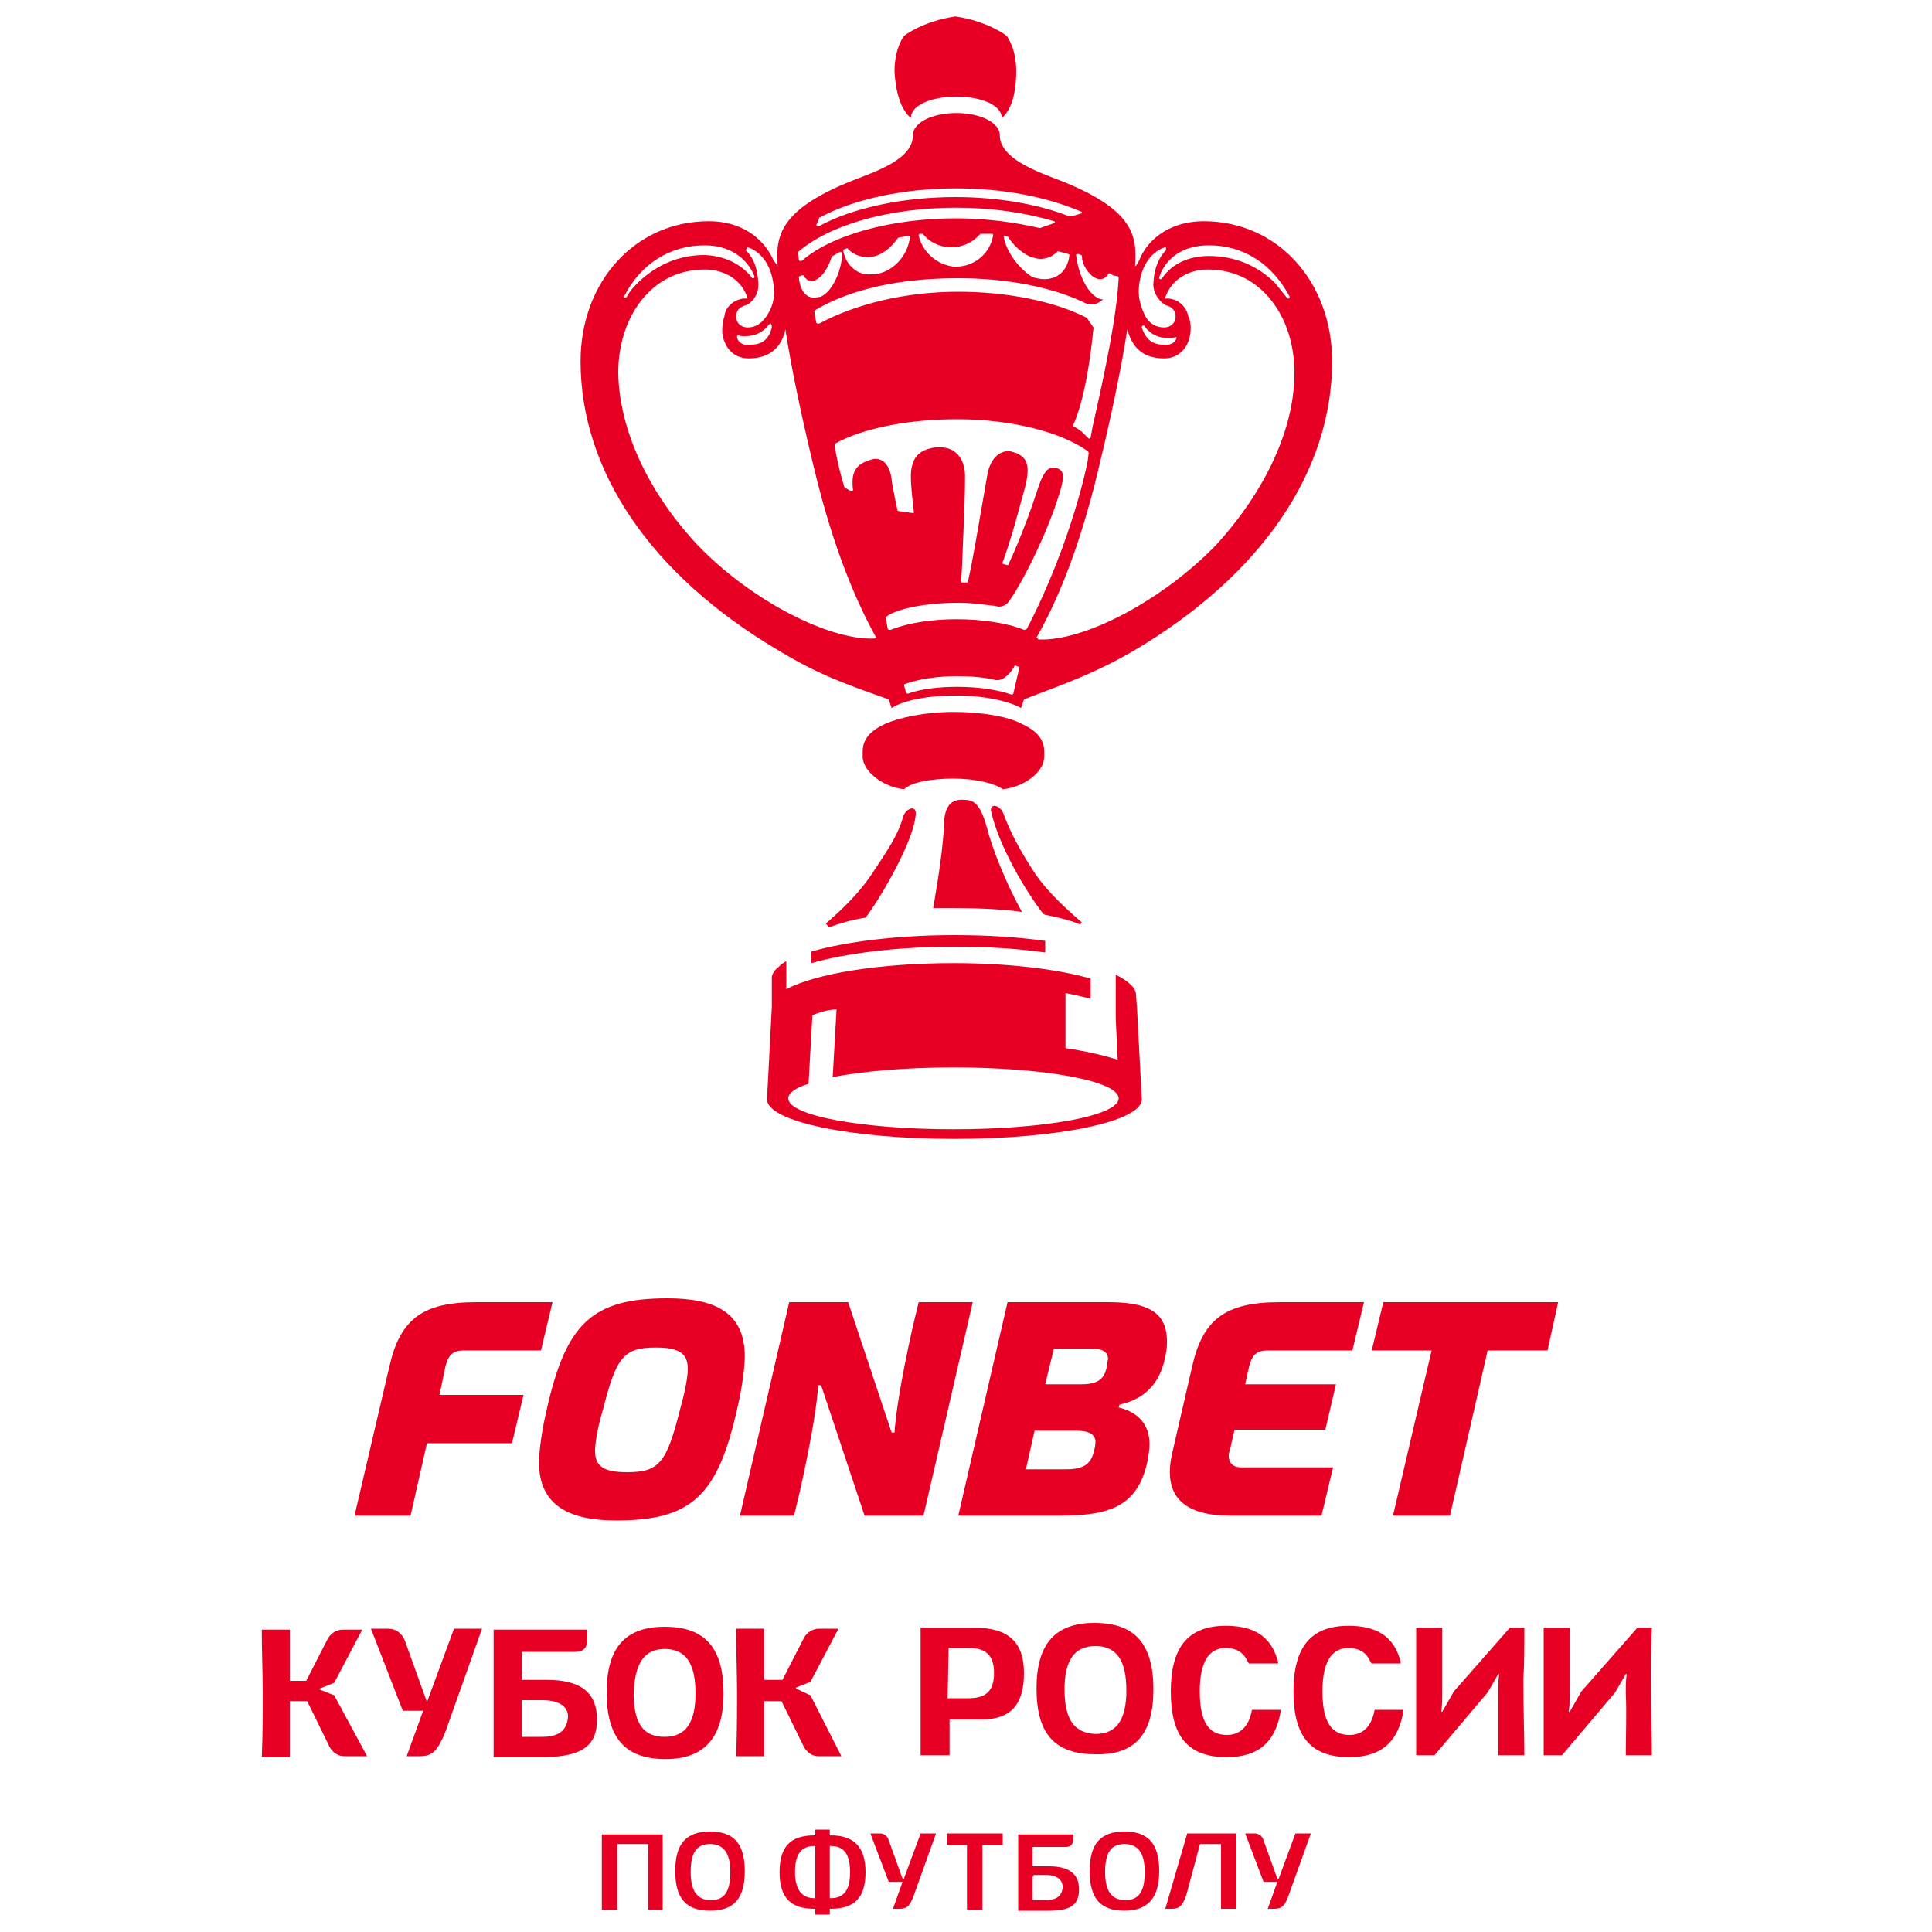 <?xml version="1.0" encoding="utf-8"?>
<svg version="1.1" id="Слой_1" xmlns="http://www.w3.org/2000/svg" xmlns:xlink="http://www.w3.org/1999/xlink" x="0px" y="0px"
	 width="200px" height="200px" viewBox="0 0 200 200" style="enable-background:new 0 0 200 200;" xml:space="preserve">
<style type="text/css">
	.st0{fill:#E80024;}
</style>
<g>
	<g>
		<path class="st0" d="M84,99.7c3.5-1,8.8-1.7,14.8-1.7c3.4,0,6.6,0.2,9.4,0.6v-1.2c-2.8-0.4-6-0.6-9.4-0.6c-6,0-11.3,0.7-14.8,1.7
			V99.7z"/>
		<path class="st0" d="M105.7,74.9c-1.3-0.7-4-1.2-7-1.2s-5.6,0.6-7,1.2c-1.1,0.5-2.4,1.3-2.4,2.9v0.5c0,1.6,2.2,3.2,4.3,3.4
			c0.7-0.7,2.7-1.1,5.1-1.1c2.3,0,4.3,0.5,5.1,1.1c2.1-0.2,4.3-1.7,4.3-3.4v-0.5C108.1,76.2,106.8,75.4,105.7,74.9"/>
		<path class="st0" d="M94.3,12.2c0-1.3,2.1-2.2,4.7-2.2c2.6,0,4.7,0.9,4.7,2.2c0,0,1.5-0.9,1.5-4.8c0-2.5-1-3.7-1-3.7
			s-1.9-1.5-5.3-2c-3.4,0.5-5.3,2-5.3,2s-1,1.2-1,3.7C92.8,11.3,94.3,12.2,94.3,12.2"/>
		<path class="st0" d="M99.9,82.8c-1.1-0.1-2.2,0.2-2.2,2.9c-0.1,2.8-1.1,8.3-1.1,8.3l0,0c0.6,0,1.3,0,1.9,0c2.5,0,5.1,0.1,7.3,0.4
			c-1.6-2.8-3.1-6.6-3.6-8.6C101.6,83.6,101,82.8,99.9,82.8"/>
		<path class="st0" d="M117.6,103c0-0.7-0.7-1.4-2.1-2.1v1.2l0,0c0,0,0,0,0,0v3.3l0.2,4.3c-1.6-0.5-3.4-0.9-5.4-1.2v-5.7
			c1,0.2,1.9,0.4,2.6,0.6v-2.1c-3.5-1-8.6-1.6-14.2-1.6c-7.7,0-14.3,1.1-17.3,2.7c0-0.4,0-0.8,0-1.2c0,0,0,0,0,0v-1.7
			c-0.2,0.1-0.3,0.2-0.5,0.3c0,0,0,0,0,0c-0.1,0.1-0.2,0.2-0.3,0.3c-0.4,0.3-0.6,0.6-0.7,1c0,0,0,0,0,0v0c0,0.1,0,0.2,0,0.3v1.7
			c0-0.1,0-0.2,0-0.3c0,0.6,0,1.2,0,1.2h0c0,0.1,0,0.1,0,0.2l-0.5,9.6c0,2.3,8.7,4.1,19.4,4.1c10.7,0,19.4-1.8,19.4-4.1l-0.5-9.5
			L117.6,103z M98.7,116.9c-9.4,0-17.1-1.4-17.1-3.2c0-0.5,0.7-1.1,2.1-1.5l0.4-7.1c0,0,1.3-0.6,2.5-0.6l-0.4,7
			c3.1-0.6,7.5-1,12.5-1c9.4,0,17.1,1.4,17.1,3.2S108.2,116.9,98.7,116.9"/>
		<path class="st0" d="M85.5,95.6l0.3,0.4c1.1-0.4,2.4-0.8,3.8-1c1.6-2.1,5.1-8.1,5.2-10.8c0-0.9-1-0.5-1.3,0.3
			c-0.5,1.9-1.6,3.5-3.4,6.2C88.8,92.6,87,94.3,85.5,95.6"/>
		<path class="st0" d="M108.2,94.7c1.5,0.3,2.7,0.6,3.6,1l0.2-0.2c-1.5-1.3-3.5-3.1-4.8-5c-1.8-2.7-2.7-4.6-3.3-6.2
			c-0.3-1-1.5-1.2-1.3-0.3c0.8,3.6,3.6,8.3,5.4,10.6L108.2,94.7z"/>
		<path class="st0" d="M124.6,22.9c-3.2,0-5.7,1.6-6.7,4.1c-0.1,0.2-0.2,0.4-0.4,0.6c0.2-3.1,0.1-6-8.5-9.2
			c-2.9-1.1-5.5-2.4-5.5-4.4c0-1.3-2-2.3-4.5-2.3c-2.5,0-4.5,1-4.5,2.3c0,2.1-2.6,3.3-5.5,4.4c-8.5,3.2-8.7,6.1-8.5,9.2
			c-0.1-0.2-0.2-0.4-0.4-0.6c-1.1-2.5-3.5-4.1-6.7-4.1c-7.7,0-13.3,6.3-13.3,14.5c0,11.3,7.2,22.1,20.6,30c4,2.4,6.5,3.3,11.3,5
			l0.3,0.9c1.2-0.8,3.7-1.3,6.7-1.3c2.9,0,5.5,0.6,6.7,1.3l0.3-0.9c4.7-1.8,7.3-2.7,11.3-5c13.4-7.9,20.6-18.7,20.6-30
			C137.9,29.2,132.3,22.9,124.6,22.9 M125.1,25.4l0.1,0c3.5,0,6.5,1.9,8.3,5.3c0,0.1,0,0.2-0.1,0.2c0,0-0.1,0-0.1,0
			c0,0-0.1,0-0.1-0.1c-0.4-0.5-0.8-1-1.2-1.5c-1.8-1.8-4.2-2.8-6.8-2.8l-0.1,0c-2,0-3.8,0.8-4.8,2.3c0,0-0.1,0.1-0.1,0.1
			c0,0-0.1,0-0.1,0c-0.1,0-0.1-0.1-0.1-0.2C120.7,26.6,122.6,25.4,125.1,25.4 M117.9,29.7c0.3-3,2-3.9,2.7-4.1c0,0,0,0,0,0
			c0.1,0,0.1,0,0.1,0.1c0,0.1,0,0.1,0,0.2c-0.5,0.5-1.2,1.5-1.3,3.4c-0.1,1.1,0.8,2.1,1.3,2.3c0.7,0.2,1,0.6,1,1.2
			c0,0.6-0.5,1.1-1.2,1.1c-0.8,0-1.5-0.4-1.9-1.1C118.1,31.8,117.8,30.9,117.9,29.7 M121.8,35c-0.2,0.5-0.6,0.7-1.1,0.7
			c-1,0-2-0.2-2.5-1.8c0-0.1,0-0.1,0.1-0.2c0,0,0,0,0.1,0c0,0,0.1,0,0.1,0.1c0.6,0.8,1.4,1.2,2.5,1.2c0.2,0,0.4,0,0.7-0.1
			c0,0,0,0,0,0c0,0,0.1,0,0.1,0.1C121.8,34.9,121.8,34.9,121.8,35 M113.1,28.6c0.3,0.2,0.5,0.3,0.8,0.3c0.4,0,0.7-0.3,0.8-0.5
			c0,0,0.1-0.1,0.1-0.1c0,0,0,0,0,0c0,0,0.1,0,0.1,0l0.3,0.2l0.5,0.1c0.1,0,0.1,0.1,0.1,0.2c-0.2,4-1.4,9.6-2.7,15.4l-0.2,1.1
			c0,0.1-0.1,0.1-0.1,0.1c0,0,0,0,0,0c0,0-0.1,0-0.1,0c0,0-0.5-0.5-0.7-0.7c-0.5-0.4-0.8-0.5-0.8-0.5c0,0-0.1,0-0.1-0.1
			c0,0,0-0.1,0-0.1c1.2-2.7,1.8-7,2.1-10.1l-0.7-1c-3.3-1.7-8.2-2.7-13.3-2.7c-5.3,0-10.5,1.2-14.4,3.3c0,0,0,0-0.1,0c0,0,0,0-0.1,0
			c0,0-0.1-0.1-0.1-0.1l-0.2-1.1c0-0.1,0-0.1,0.1-0.2c3.7-2.2,8.8-3.3,14.8-3.3c5,0,9.6,0.9,13,2.5c0,0,0,0,0,0
			c0.3,0.2,0.6,0.2,0.9,0.2c0.4,0,0.7-0.2,1.1-0.5c-0.3,0-0.5-0.1-0.8-0.3c-1-0.7-1.8-2.5-2-4.3c0-0.1,0-0.1,0.1-0.1
			c0,0,0.1,0,0.1,0c0,0,0.1,0,0.1,0l0.2,0.1c0,0,0.1,0,0.1,0.1C112,27.3,112.5,28.1,113.1,28.6 M84.2,30.8c-0.8,0-1.4-0.8-1.5-2.1
			c0-0.1,0-0.1,0.1-0.1l0.2-0.1c0,0,0.1,0,0.1,0c0.1,0,0.1,0,0.1,0.1c0.2,0.2,0.4,0.5,0.8,0.5c0.1,0,0.3,0,0.4-0.1
			c0.7-0.3,1.3-1.2,1.7-2.4c0,0,0-0.1,0.1-0.1l0.7-0.4c0,0,0.1,0,0.1,0c0,0,0.1,0,0.1,0c0,0,0.1,0.1,0.1,0.1c-0.1,2-1.1,4-2.2,4.5
			C84.6,30.8,84.4,30.8,84.2,30.8 M87.3,26c0-0.1,0-0.2,0.1-0.2l0.3-0.1c0,0,0,0,0,0c0,0,0.1,0,0.1,0.1c0.5,0.5,1.2,0.8,1.9,0.8
			c0.1,0,0.2,0,0.4,0c1.1-0.1,2.1-0.9,2.8-1.9c0,0,0.1-0.1,0.1-0.1l1.1-0.2c0,0,0,0,0,0c0,0,0.1,0,0.1,0c0,0,0.1,0.1,0,0.1
			c-0.2,2-1.8,3.7-3.7,3.9c-0.1,0-0.3,0-0.4,0C88.8,28.5,87.6,27.5,87.3,26 M95.1,24.4c0,0,0-0.1,0-0.1c0,0,0.1-0.1,0.1-0.1h0.3
			c0,0,0.1,0,0.1,0.1c0.7,0.8,1.6,1.2,2.6,1.3c0.1,0,0.2,0,0.3,0c1.1,0,2.2-0.5,2.9-1.3c0,0,0.1-0.1,0.1-0.1h1.2c0,0,0.1,0,0.1,0.1
			c0,0,0,0.1,0,0.1c-0.3,1.8-1.9,3.2-3.8,3.2c-0.1,0-0.2,0-0.3,0C97,27.4,95.5,26.1,95.1,24.4 M103.9,24.5c0-0.1,0-0.1,0-0.1
			c0,0,0.1,0,0.1,0c0,0,0,0,0,0l0.3,0.1c0,0,0.1,0,0.1,0.1c0.6,0.9,1.4,1.6,2.3,2c0.4,0.1,0.7,0.2,1,0.2c0.7,0,1.3-0.3,1.7-0.7
			c0,0,0.1-0.1,0.1-0.1c0,0,0,0,0,0l1.1,0.3c0.1,0,0.1,0.1,0.1,0.2c-0.2,1.5-1.2,2.4-2.6,2.4c-0.4,0-0.8-0.1-1.2-0.2
			C105.6,27.9,104.2,26.2,103.9,24.5 M84.8,22.6c0-0.1,0-0.1,0.1-0.1c3.5-1.9,8.7-3,14.1-3c4.9,0,9.4,0.9,12.9,2.4
			c0.1,0,0.1,0.1,0.1,0.1c0,0.1,0,0.1-0.1,0.1c-0.3,0.1-0.6,0.2-1,0.3c0,0,0,0-0.1,0c0,0,0,0-0.1,0c-3.3-1.3-7.5-2-11.8-2
			c-5.4,0-10.6,1.1-14.1,3c0,0,0,0-0.1,0c0,0-0.1,0-0.1,0c0,0-0.1-0.1-0.1-0.1L84.8,22.6z M82.6,26.1c3.2-2.8,9.4-4.6,16.4-4.6
			c3.6,0,7.1,0.5,10.1,1.4c0.1,0,0.1,0.1,0.1,0.1c0,0.1,0,0.1-0.1,0.1c-0.5,0.2-0.9,0.3-1.4,0.5c0,0,0,0-0.1,0c0,0,0,0,0,0
			c-2.6-0.6-5.6-1-8.6-1c-6.7,0-12.9,1.7-16,4.4c0,0-0.1,0-0.1,0c0,0,0,0-0.1,0c-0.1,0-0.1-0.1-0.1-0.1l-0.1-0.8
			C82.6,26.2,82.6,26.1,82.6,26.1 M77.3,25.7c0,0,0.1-0.1,0.1-0.1c0,0,0,0,0,0c0.7,0.2,2.4,1.1,2.7,4.1c0.1,1.2-0.1,2.1-0.8,3.1
			c-0.5,0.7-1.1,1.1-1.9,1.1c-0.7,0-1.2-0.5-1.2-1.1c0-0.6,0.3-1,1-1.2c0.6-0.2,1.4-1.1,1.3-2.3c-0.1-1.9-0.7-2.8-1.3-3.4
			C77.3,25.8,77.3,25.8,77.3,25.7 M79.9,33.9c-0.4,1.6-1.4,1.8-2.5,1.8c-0.5,0-0.9-0.2-1.1-0.7c0-0.1,0-0.1,0-0.2
			c0,0,0.1-0.1,0.1-0.1c0,0,0,0,0,0c0.2,0.1,0.5,0.1,0.7,0.1c1.1,0,1.9-0.4,2.5-1.2c0,0,0.1-0.1,0.1-0.1c0,0,0,0,0.1,0
			C79.9,33.7,79.9,33.8,79.9,33.9 M64.6,30.7c1.7-3.4,4.8-5.3,8.3-5.3l0.1,0c2.4,0,4.3,1.2,5.1,3.2c0,0.1,0,0.2-0.1,0.2
			c0,0,0,0-0.1,0c0,0-0.1,0-0.1-0.1c-1.1-1.4-2.8-2.2-4.8-2.3l-0.1,0c-2.6,0-4.9,1-6.8,2.8c-0.4,0.4-0.9,0.9-1.2,1.5
			c0,0-0.1,0.1-0.1,0.1c0,0-0.1,0-0.1,0C64.6,30.8,64.6,30.7,64.6,30.7 M90.5,66.1c-4.7,0.2-12.9-4-18.4-9.8l0,0
			C67,50.8,64.1,44.4,64,38.6c0-3.3,1.1-6.3,3.1-8.3c1.6-1.6,3.6-2.4,5.9-2.4c1.9,0,3.8,1,4.4,3c-0.1,0-0.1,0-0.2,0
			c-1.1,0-2.1,0.8-2.2,1.8c-0.2,0.6-0.3,1.4-0.2,2c0.3,1.5,1.3,2.4,2.7,2.4c2.5,0,3.5-1.5,3.8-3c0.6,3.8,1.5,8.3,3,14.5
			c2,8.3,4.4,13.8,6.4,17.4C90.6,66,90.6,66.1,90.5,66.1 M104.9,71.8C104.8,71.9,104.8,71.9,104.9,71.8c-0.1,0.1-0.1,0.1-0.1,0.1
			c0,0,0,0-0.1,0c-1.4-0.5-3.4-0.8-5.6-0.8c-1.9,0-3.7,0.2-5.1,0.7c0,0,0,0,0,0c0,0-0.1,0-0.1,0c0,0-0.1-0.1-0.1-0.1l-0.2-0.7
			c0-0.1,0-0.2,0.1-0.2C95.1,70.3,97,70,99,70c1.5,0,2.9,0.1,4.1,0.4c0.1,0,0.1,0,0.2,0c0.6,0,1.3-0.7,1.7-1.4
			c0-0.1,0.1-0.1,0.1-0.1c0,0,0,0,0,0l0.3,0.1c0.1,0,0.1,0.1,0.1,0.2L104.9,71.8z M106,65.2C106,65.2,106,65.2,106,65.2
			c-1.7-0.7-4.3-1.1-7-1.1c-2.6,0-5.1,0.4-6.8,1.1c0,0,0,0-0.1,0c0,0,0,0-0.1,0c0,0-0.1-0.1-0.1-0.1L91.7,64c0-0.1,0-0.1,0.1-0.2
			c1.1-0.8,4.1-1.4,7.3-1.4c1.6,0,2.8,0.2,3.7,0.3l0.1,0c0.1,0,0.3,0.1,0.5,0.1c0.4,0,0.8-0.2,1-0.5c1.1-1.4,3.9-6.7,5.3-11.3
			c0.6-1.9,0.3-2.3-0.2-2.5c-0.2-0.1-0.3-0.1-0.5-0.1c-0.6,0-1.1,0.7-1.6,2.3c-1.5,4.6-3,7.7-3,7.7c0,0.1-0.1,0.1-0.1,0.1
			c0,0,0,0,0,0l-0.4-0.1c0,0-0.1,0-0.1-0.1s0-0.1,0-0.1c0.9-2.5,1.5-4.8,2.1-7l0.2-0.7c0.6-2.4,0.2-3.1-0.9-3.6
			c-0.3-0.1-0.6-0.2-0.8-0.2c-0.9,0-1.9,0.7-2.2,2.5c-1.1,6.3-1.5,8.8-2,11c0,0.1-0.1,0.1-0.1,0.1c0,0-0.5,0-0.5,0
			c-0.1,0-0.1-0.1-0.1-0.2l0.1-1.6c0.1-3.1,0.3-6.3,0.3-9.2c0-1-0.3-1.8-0.8-2.3c-0.5-0.5-1.1-0.7-1.9-0.7c-0.2,0-0.5,0-0.8,0.1
			c-1.5,0.3-2.2,1.3-2.1,3.3c0,0.7,0.3,3.3,0.3,3.3c0,0.1,0,0.1-0.1,0.1c0,0-0.1,0-0.1,0c0,0,0,0,0,0L93,52.9
			c-0.1,0-0.1-0.1-0.1-0.1c-0.1-0.5-0.6-2.8-0.6-3.2c-0.2-1.4-0.8-2.1-1.7-2.1c-0.2,0-0.5,0.1-0.8,0.2c-1.3,0.5-1.7,1.3-1.5,3
			c0,0.1,0,0.1-0.1,0.1c0,0-0.1,0-0.1,0c0,0,0,0-0.1,0l-0.5-0.3c0,0-0.1-0.1-0.1-0.1c-0.7-2.3-1-4.2-1-4.3c0-0.1,0-0.1,0.1-0.2
			c2.9-1.6,7.6-2.5,12.6-2.5c5.5,0,10.7,1.3,13.5,3.3c0,0,0.1,0.1,0.1,0.2l-0.1,0.8c0,0.1-1.6,8.3-6.3,17.4
			C106.1,65.2,106.1,65.2,106,65.2 M125.9,56.4c-5.5,5.7-13.6,10-18.4,9.8c-0.1-0.1-0.1-0.2-0.2-0.2c2-3.5,4.4-9,6.4-17.4
			c1.5-6.2,2.4-10.7,3-14.5c0.4,1.5,1.3,3,3.8,3c1.4,0,2.4-0.9,2.7-2.4c0.1-0.7,0.1-1.4-0.2-2c-0.2-1-1.1-1.8-2.2-1.8
			c-0.1,0-0.1,0-0.2,0c0.6-2,2.5-3,4.4-3c2.3,0,4.3,0.8,5.9,2.4c2,2,3.1,5,3.1,8.3C134,44.4,131,50.8,125.9,56.4L125.9,56.4z"/>
	</g>
	<g>
		<g>
			<path class="st0" d="M105.4,197.7c0-1.3,0-2.7,0-3.9c0-1.3,0-2.6,0-3.9h5.7l0,0.5c0,0.3-0.1,0.5-0.2,0.6
				c-0.1,0.1-0.3,0.2-0.5,0.2H107c-0.1,0-0.1,0-0.1,0.1l0,0.1c0,0,0,0.5,0,1v0.7c0,0.1,0,0.1,0.1,0.1h1.6c2.1,0,3.1,0.8,3.1,2.4
				c0,1.6-0.9,2.2-3.1,2.2H105.4z M107,194.2C107,194.2,107,194.2,107,194.2c-0.1,0.1-0.1,0.1-0.1,0.1l0,2.3c0,0.1,0,0.1,0.1,0.1
				h1.3c1.1,0,1.7-0.5,1.7-1.4c0-0.7-0.6-1.2-1.7-1.2H107z"/>
			<path class="st0" d="M67.1,197.7c0-1.3,0-2.9,0-4c0-0.8,0-1.7,0-2.6l0-0.1c0-0.1,0-0.1-0.1-0.1h-3c-0.1,0-0.1,0-0.1,0.1l0,0.1
				c0,0.9,0,1.8,0,2.6c0,1.2,0,2.8,0,4h-1.6c0-1.1,0-2.4,0-3.9c0-1.1,0-2.5,0-3.9h6.3c0,1.2,0,2.7,0,3.9c0,1.2,0,2.7,0,3.9H67.1z"/>
			<path class="st0" d="M100.1,197.7c0-1.4,0-2.7,0-3.9c0-1.1,0-2.2,0-2.6l0-0.1c0-0.1,0-0.1-0.1-0.1h-0.1c-0.5,0-1.2,0-1.9,0v-1.2
				h5.8v1.2c-0.6,0-1.4,0-1.9,0h-0.1c-0.1,0-0.1,0-0.1,0.1l0,0.1c0,0.6,0,2.3,0,2.8c0,1.2,0,2.5,0,3.7H100.1z"/>
			<path class="st0" d="M73.5,197.8c-2.5,0-3.6-1.3-3.6-4.1c0-2.8,1.1-4.1,3.6-4.1c2.5,0,3.6,1.3,3.6,4.1
				C77.1,196.5,76,197.8,73.5,197.8 M73.5,190.9c-1.4,0-2,0.9-2,2.9c0,2,0.7,2.9,2.1,2.9c1.4,0,2-0.9,2-2.9
				C75.6,191.8,74.9,190.9,73.5,190.9"/>
			<path class="st0" d="M84.4,198.2l0-0.5c0,0,0-0.1,0-0.1c0,0,0,0-0.1,0c-2.5,0-3.6-1.2-3.6-3.8c0-2.6,1.1-3.8,3.6-3.8
				c0,0,0.1,0,0.1,0c0,0,0,0,0-0.1l0-0.5h1.5l0,0.5c0,0,0,0.1,0,0.1c0,0,0,0,0.1,0c2.4,0,3.6,1.2,3.6,3.8c0,2.6-1.1,3.8-3.6,3.8
				c0,0-0.1,0-0.1,0c0,0,0,0,0,0.1l0,0.5H84.4z M86,191.1c-0.1,0-0.1,0-0.1,0.1c0,0.9,0,1.7,0,2.6c0,0.8,0,1.7,0,2.6
				c0,0,0,0.1,0,0.1c0,0,0,0,0.1,0h0c1.4,0,2-0.9,2-2.7C88,192,87.4,191.1,86,191.1L86,191.1z M84.3,191.1c-1.4,0-2,0.9-2,2.7
				c0,1.8,0.7,2.7,2,2.7h0c0,0,0.1,0,0.1,0c0,0,0,0,0-0.1c0-0.9,0-1.7,0-2.6c0-0.9,0-1.7,0-2.6C84.4,191.1,84.3,191.1,84.3,191.1
				L84.3,191.1z"/>
			<path class="st0" d="M116.4,197.8c-2.5,0-3.6-1.3-3.6-4.1c0-2.8,1.1-4.1,3.6-4.1c2.5,0,3.6,1.3,3.6,4.1
				C120,196.5,118.8,197.8,116.4,197.8 M116.4,190.9c-1.4,0-2,0.9-2,2.9c0,2,0.7,2.9,2.1,2.9c1.4,0,2-0.9,2-2.9
				C118.5,191.8,117.8,190.9,116.4,190.9"/>
			<path class="st0" d="M120.6,197.7l2.3-7.9h1l0.1,0l4,0c0,1.2,0,2.7,0,3.9c0,1.2,0,2.7,0,3.9h-1.6c0-1.2,0-2.8,0-4
				c0-0.8,0-1.6,0-2.5l0-0.1c0-0.1,0-0.1-0.1-0.1h-2c0,0-0.1,0-0.1,0.1l-1.4,5.2c-0.4,1.1-0.7,1.4-1.5,1.4H120.6z"/>
			<path class="st0" d="M92.4,197.7l1-2.8c0,0,0-0.1,0-0.1c0,0-0.1,0-0.1,0h-1.3l-1.9-5h1c0.4,0,0.8,0.3,0.9,0.7l1.4,3.9
				c0,0,0.1,0.1,0.1,0.1h0c0,0,0.1,0,0.1-0.1l1.7-4.6h1.6l-2.3,6.4c-0.4,1.1-0.7,1.4-1.5,1.4H92.4z"/>
			<path class="st0" d="M131.2,197.7l1-2.8c0,0,0-0.1,0-0.1c0,0-0.1,0-0.1,0h-1.3l-1.9-5h1c0.4,0,0.8,0.3,0.9,0.7l1.4,3.9
				c0,0,0.1,0.1,0.1,0.1h0c0,0,0.1,0,0.1-0.1l1.7-4.6h1.6l-2.3,6.4c-0.4,1.1-0.7,1.4-1.5,1.4H131.2z"/>
		</g>
		<g>
			<path class="st0" d="M61.8,178c0-2.8-1.7-4.1-5.2-4.1H54v-1.2c0-0.8,0-1.6,0-1.6l0-0.1h5.5c0.9,0,1.3-0.4,1.3-1.3l0-1h-9.7
				c0,2.2,0,4.4,0,6.6c0,2.2,0,4.4,0,6.6h5.4C60.3,181.8,61.8,180.7,61.8,178 M56.1,179.8H54l0-3.8h2.1c1.7,0,2.7,0.6,2.7,1.7
				C58.7,179.1,57.9,179.8,56.1,179.8"/>
			<path class="st0" d="M98.3,181.7c0-0.8,0-2.4,0-3.5V178h3.3c3,0,4.4-1.5,4.4-4.8c0-3.2-1.6-4.7-5.1-4.7h-5.6c0,2.2,0,4.3,0,6.6
				c0,2.3,0,4.4,0,6.6H98.3z M98.2,170.6h2.1c1.8,0,2.6,0.8,2.6,2.6c0,1.8-0.8,2.6-2.6,2.6h-2.2L98.2,170.6z"/>
			<path class="st0" d="M68.9,182.1c4,0,6-2.2,6-6.8c0-4.7-1.9-6.9-6.1-6.9c-4.1,0-6,2.2-6,6.8C62.8,179.9,64.7,182.1,68.9,182.1
				 M68.8,170.7c2.2,0,3.2,1.5,3.2,4.6c0,3-1,4.5-3.2,4.5c-2.2,0-3.2-1.4-3.2-4.5C65.7,172.2,66.7,170.7,68.8,170.7"/>
			<path class="st0" d="M119.4,174.9c0-4.7-1.9-6.9-6.1-6.9c-4.1,0-6,2.2-6,6.8c0,4.7,1.9,6.8,6.1,6.8
				C117.5,181.7,119.4,179.5,119.4,174.9 M110.2,174.9c0-3,1-4.5,3.2-4.5c2.2,0,3.2,1.5,3.2,4.6c0,3-1,4.5-3.2,4.5
				C111.2,179.4,110.2,178,110.2,174.9"/>
			<path class="st0" d="M127,181.9c3.3,0,5.1-1.6,5.6-4.9h-3c-0.3,1.7-1.2,2.6-2.6,2.6c-1.9,0-2.8-1.4-2.8-4.5c0-3,0.9-4.5,2.7-4.5
				c1,0,1.7,0.4,2.1,1.1c0.1,0.2,0.2,0.4,0.3,0.5h3c0-0.2,0-0.3-0.1-0.5c-0.7-2.3-2.4-3.4-5.3-3.4c-3.9,0-5.7,2.2-5.7,6.8
				C121.2,179.8,123,181.9,127,181.9"/>
			<path class="st0" d="M145.3,177h-3c-0.3,1.7-1.2,2.6-2.6,2.6c-1.9,0-2.8-1.4-2.8-4.5c0-3,0.9-4.5,2.7-4.5c1,0,1.7,0.4,2.1,1.1
				c0.1,0.2,0.2,0.4,0.3,0.5h3c0-0.2,0-0.3-0.1-0.5c-0.7-2.3-2.4-3.4-5.3-3.4c-3.9,0-5.7,2.2-5.7,6.8c0,4.7,1.8,6.8,5.8,6.8
				C143,181.9,144.8,180.3,145.3,177"/>
			<path class="st0" d="M43.8,177.1l-1.7,4.7h1.4c1.3,0,1.8-0.6,2.6-2.5l3.8-10.7h-2.9l-2.8,7.6l-2.3-6.4c-0.3-0.7-0.9-1.2-1.7-1.2
				h-1.8l3.3,8.5H43.8z"/>
			<path class="st0" d="M157.8,168.5h-1.5l-5.8,6.6l-1.2,2.1l-0.1,0c0.1-0.7,0.1-1.4,0.1-2.1c0-1.8,0-3,0-4.9c0-0.6,0-1.2,0-1.7
				h-2.7c0,2.2,0,4.3,0,6.5c0,2.1,0,4.2,0,6.5l0,0.2h1.9l5.5-6.5l1.1-1.9l0.1,0c-0.1,0.6-0.1,1.2-0.1,1.9c0,2.3,0,4.6,0,6.5h2.7
				c0-2.1-0.1-4.3-0.1-7.9C157.8,172.2,157.8,170.3,157.8,168.5"/>
			<path class="st0" d="M168.3,181.7h2.7c0-2.1-0.1-4.3-0.1-7.9c0-1.6,0-3.5,0.1-5.3h-1.5l-5.8,6.6l-1.2,2.1l-0.1,0
				c0.1-0.7,0.1-1.4,0.1-2.1c0-1.8,0-3,0-4.9c0-0.6,0-1.2,0-1.7h-2.7c0,2.2,0,4.3,0,6.5c0,2.1,0,4.2,0,6.5l0,0.2h1.9l5.5-6.5
				l1.1-1.9l0.1,0c-0.1,0.6-0.1,1.2-0.1,1.9C168.4,177.5,168.3,179.7,168.3,181.7"/>
			<path class="st0" d="M30,181.8v-5.7l1.8,0l2.3,4.7c0.3,0.6,0.9,1,1.5,1h2.4l-3.4-6.3l-1.5-0.6v-0.1l1.5-0.6l2.9-5.5h-2
				c-0.7,0-1.3,0.4-1.6,1l-2.2,4.3l-0.8,0H30v-5.3h-2.9c0,2.3,0.1,4.6,0.1,6.6c0,2,0,4.3-0.1,6.6H30z"/>
			<path class="st0" d="M83.9,175.5l-1.5-0.7v-0.1l1.5-0.6l2.9-5.5h-2c-0.7,0-1.3,0.4-1.6,1l-2.2,4.3l-0.8,0h-1.1v-5.3h-2.9
				c0,2.3,0.1,4.6,0.1,6.6c0,2,0,4.3-0.1,6.6h2.9v-5.7l1.8,0l2.3,4.7c0.3,0.6,0.9,1,1.5,1h2.4L83.9,175.5z"/>
		</g>
	</g>
	<g>
		<polygon class="st0" points="143.2,134.8 142,139.8 148.2,139.8 144.2,156.9 150.1,156.9 154,139.8 160.2,139.8 161.3,134.8 		"/>
		<path class="st0" d="M123.4,141.5l-2,8.7c-0.2,0.8-0.3,1.5-0.3,2.2c0,2.6,1.6,4.5,6.2,4.5h9.5l1.2-5h-9.5c-0.9,0-1.3-0.5-1.3-1.2
			c0-0.2,0-0.3,0.1-0.5l0.5-2.2h9.4l1.1-4.7h-9.4l0.4-1.8c0.3-1.1,0.6-1.7,2-1.7h8.7l1.2-5h-8.7
			C126.8,134.8,124.5,136.6,123.4,141.5z"/>
		<path class="st0" d="M46.1,141.5c0.3-1.1,0.6-1.7,2-1.7h7.9l1.2-5h-7.9c-5.6,0-7.9,1.8-9,6.7l-3.6,15.4h5.8l1.7-7.5H53l1.2-5h-8.7
			L46.1,141.5z"/>
		<path class="st0" d="M69.1,134.4c-7.8,0-10.5,2.6-12.5,11.5c-0.5,2.1-0.8,4.3-0.8,5.5c0,4.5,3.2,6,8,6c7.8,0,10.5-2.6,12.5-11.5
			c0.5-2.1,0.8-4.3,0.8-5.5C77.1,135.8,73.9,134.4,69.1,134.4z M70.4,145.9c-1.4,5.6-2.2,6.5-5.5,6.5c-2.4,0-3.3-0.6-3.3-2.2
			c0-1.1,0.4-2.9,0.8-4.2c1.4-5.6,2.2-6.5,5.5-6.5c2.4,0,3.3,0.6,3.3,2.2C71.2,142.7,70.8,144.5,70.4,145.9z"/>
		<path class="st0" d="M114.7,134.8h-10.4l-5.1,22.1l10.5,0c5.1,0,8.1-0.9,9.1-5.7c0.1-0.6,0.2-1.2,0.2-1.7c0-2.3-1.5-3.4-3.2-3.8
			l0.1-0.3c2.4-0.5,4.1-2,4.7-4.8c0.1-0.5,0.2-1,0.2-1.5C120.9,135.8,118.8,134.8,114.7,134.8z M113.2,150.4c-0.3,1.1-1,1.7-2.8,1.7
			h-4.2l0.9-4h4.2c1.5,0,2.1,0.4,2.1,1.2C113.4,149.6,113.3,150.1,113.2,150.4z M114.5,141.8c-0.3,1-0.9,1.5-2.6,1.5h-3.7l0.9-3.7
			h3.7c1.3,0,1.9,0.3,1.9,1.1C114.6,141.1,114.6,141.5,114.5,141.8z"/>
		<path class="st0" d="M95.1,134.8l-0.6,2.5c-1.3,5.8-1.8,9.3-1.9,11h-0.3l-4.5-13.5h-6.1l-5.1,22.1h5.6l0.6-2.5
			c1.3-5.8,1.8-9.3,1.9-11H85l4.5,13.5h6.1l5.1-22.1H95.1z"/>
	</g>
</g>
<g>
</g>
<g>
</g>
<g>
</g>
<g>
</g>
<g>
</g>
<g>
</g>
</svg>
